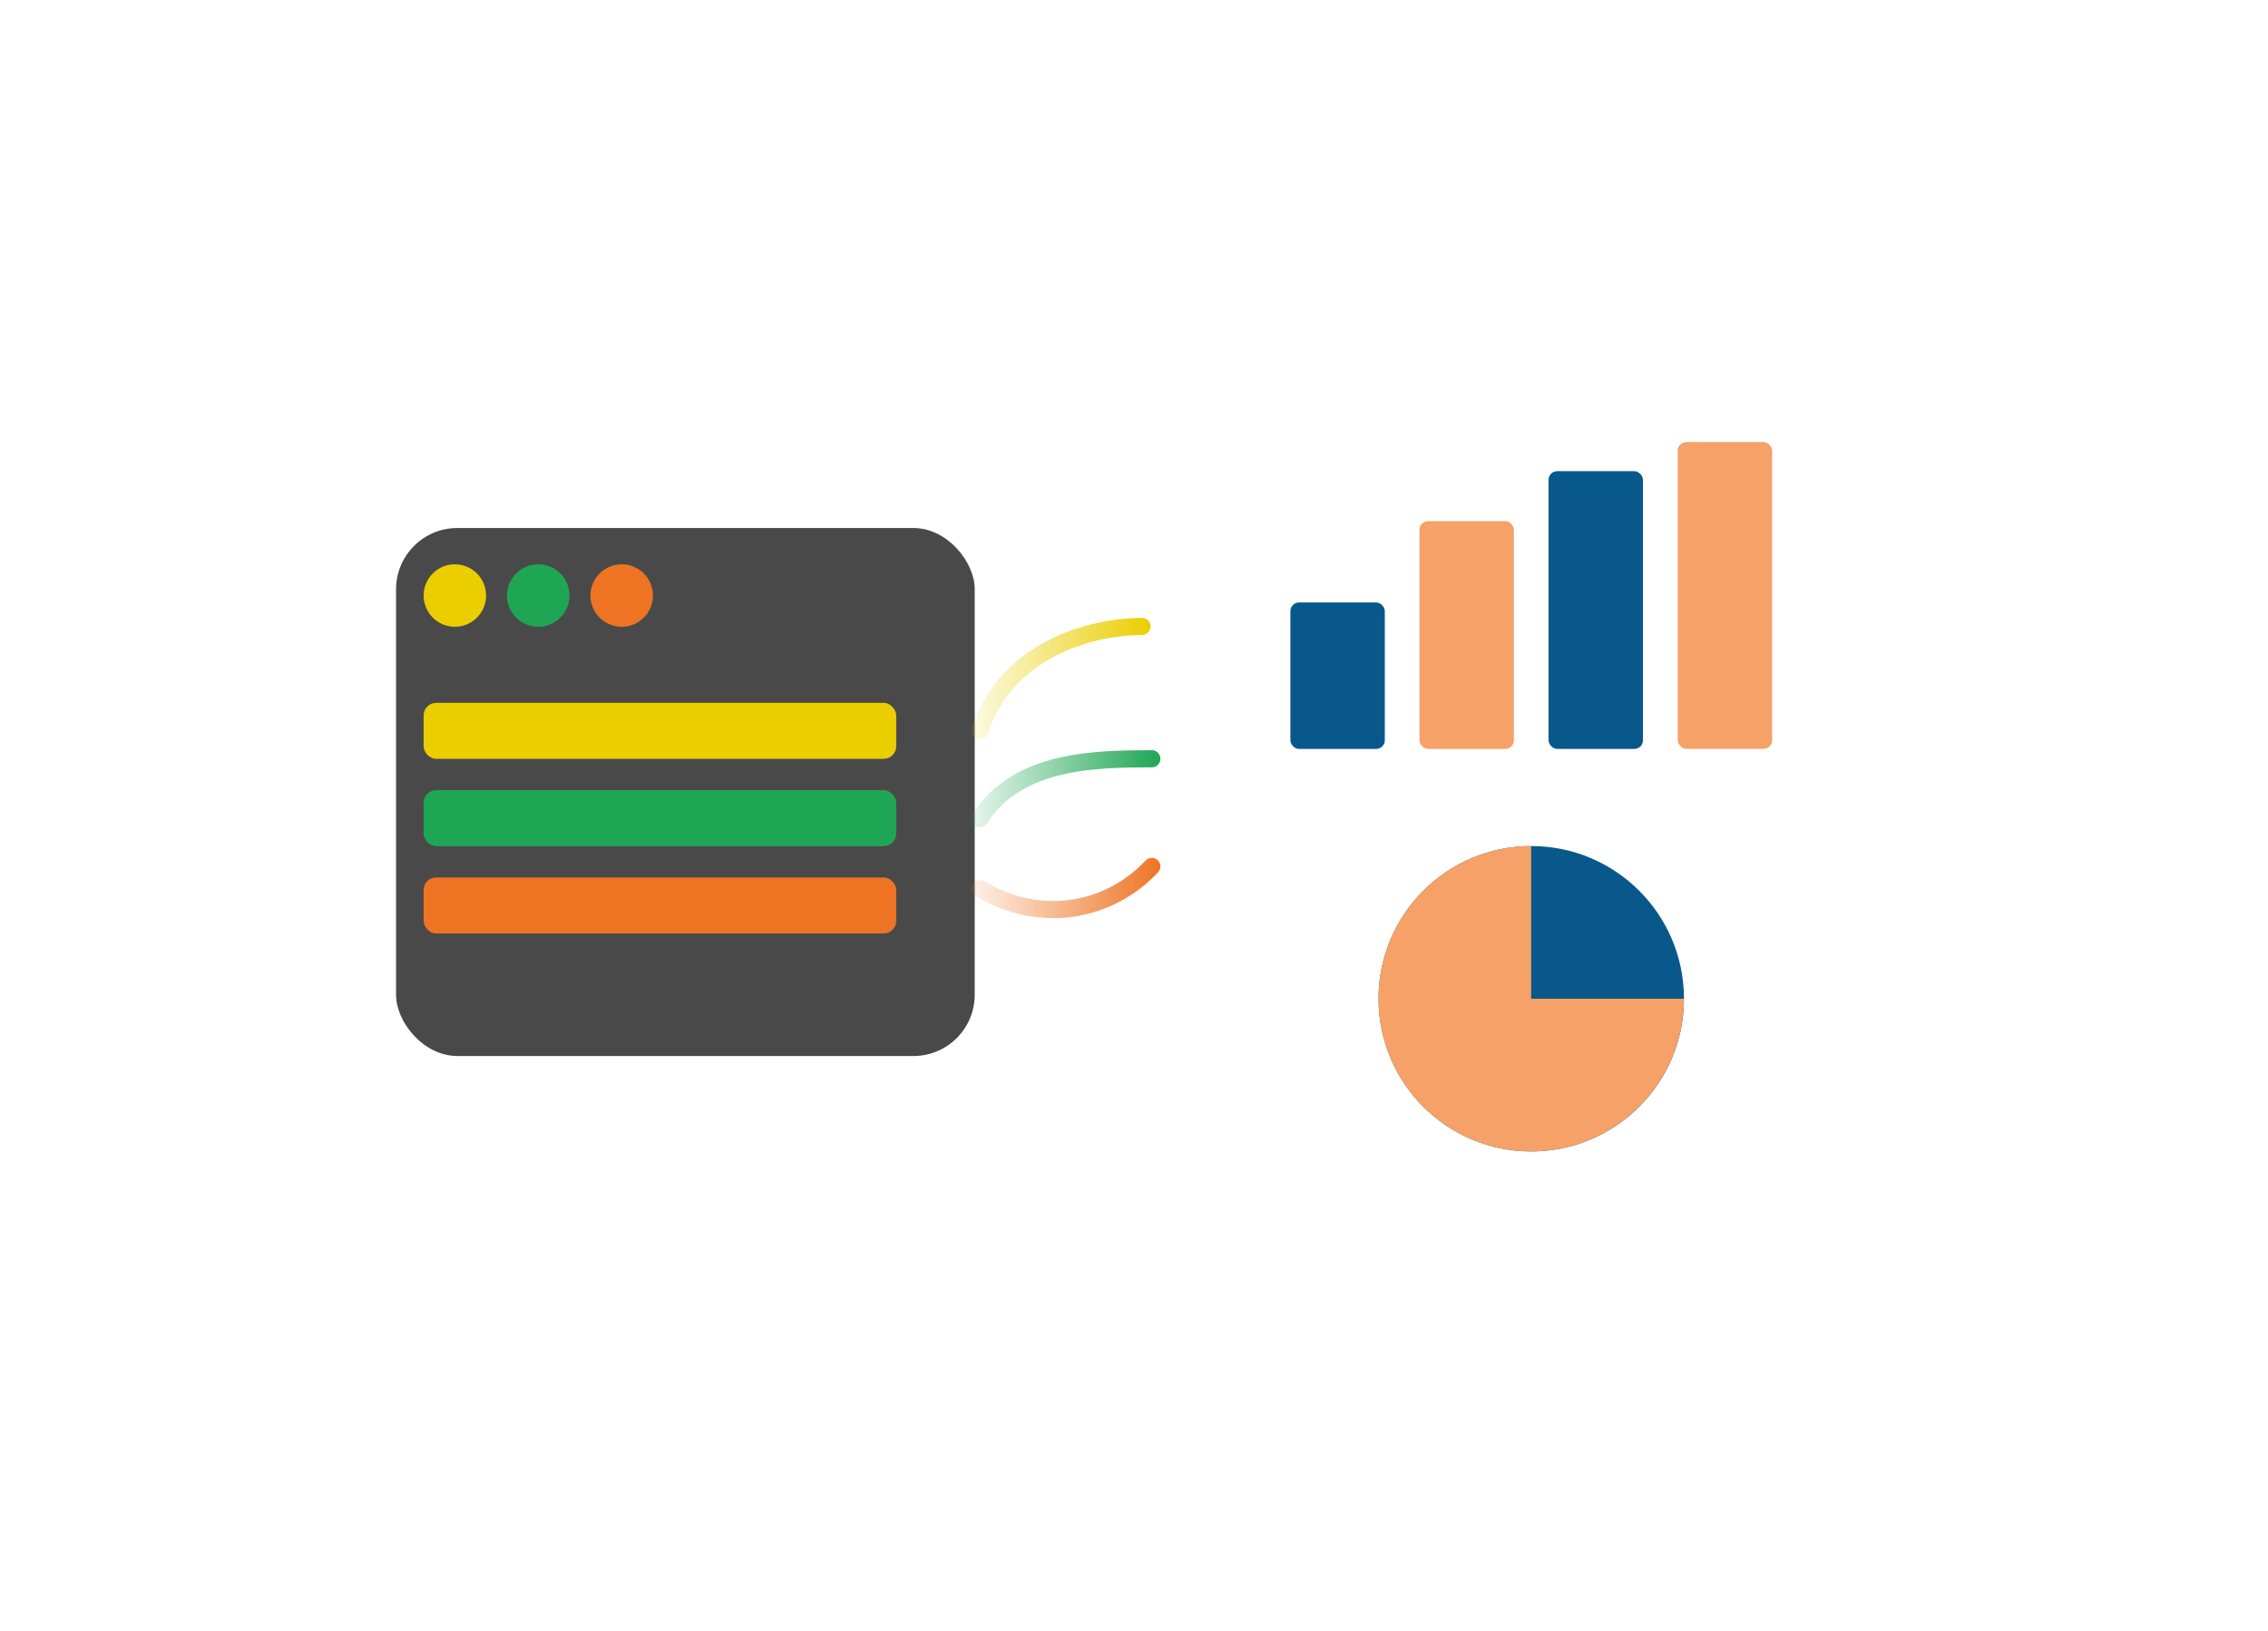 <?xml version="1.0" encoding="UTF-8"?>
<svg id="Capa_2" data-name="Capa 2" xmlns="http://www.w3.org/2000/svg" xmlns:xlink="http://www.w3.org/1999/xlink" viewBox="0 0 264.96 190.56">
  <defs>
    <style>
      .cls-1 {
        fill: #09588b;
      }

      .cls-2 {
        filter: url(#drop-shadow-3);
      }

      .cls-2, .cls-3 {
        fill: #fff;
      }

      .cls-4 {
        stroke: url(#Degradado_sin_nombre_19);
      }

      .cls-4, .cls-5, .cls-6 {
        fill: none;
        stroke-linecap: round;
        stroke-miterlimit: 10;
        stroke-width: 2px;
      }

      .cls-7 {
        fill: #4a494a;
        filter: url(#drop-shadow-2);
      }

      .cls-3 {
        filter: url(#drop-shadow-1);
      }

      .cls-5 {
        stroke: url(#Degradado_sin_nombre_15);
      }

      .cls-8 {
        fill: #ee7424;
      }

      .cls-9 {
        fill: #1ea654;
      }

      .cls-6 {
        stroke: url(#Degradado_sin_nombre_10);
      }

      .cls-10 {
        fill: #eace00;
      }

      .cls-11 {
        fill: #f5a168;
      }
    </style>
    <filter id="drop-shadow-1" x="0" y="0" width="264.96" height="190.56" filterUnits="userSpaceOnUse">
      <feOffset dx="2.83" dy="5.67"/>
      <feGaussianBlur result="blur" stdDeviation="11.34"/>
      <feFlood flood-color="#1d1d1b" flood-opacity=".14"/>
      <feComposite in2="blur" operator="in"/>
      <feComposite in="SourceGraphic"/>
    </filter>
    <filter id="drop-shadow-2" x="19.52" y="34.88" width="121.2" height="115.44" filterUnits="userSpaceOnUse">
      <feOffset dx="2.97" dy="2.97"/>
      <feGaussianBlur result="blur-2" stdDeviation="8.91"/>
      <feFlood flood-color="#1d1d1b" flood-opacity=".45"/>
      <feComposite in2="blur-2" operator="in"/>
      <feComposite in="SourceGraphic"/>
    </filter>
    <filter id="drop-shadow-3" x="117.92" y="19.04" width="125.52" height="148.08" filterUnits="userSpaceOnUse">
      <feOffset dx="1.73" dy="3.46"/>
      <feGaussianBlur result="blur-3" stdDeviation="6.91"/>
      <feFlood flood-color="#1d1d1b" flood-opacity=".14"/>
      <feComposite in2="blur-3" operator="in"/>
      <feComposite in="SourceGraphic"/>
    </filter>
    <linearGradient id="Degradado_sin_nombre_10" data-name="Degradado sin nombre 10" x1="113.47" y1="79.29" x2="134.41" y2="79.29" gradientUnits="userSpaceOnUse">
      <stop offset="0" stop-color="#eace00" stop-opacity=".1"/>
      <stop offset="1" stop-color="#eace00"/>
    </linearGradient>
    <linearGradient id="Degradado_sin_nombre_19" data-name="Degradado sin nombre 19" x1="113.47" y1="92.16" x2="135.55" y2="92.16" gradientUnits="userSpaceOnUse">
      <stop offset="0" stop-color="#1ea654" stop-opacity=".1"/>
      <stop offset="1" stop-color="#1ea654"/>
    </linearGradient>
    <linearGradient id="Degradado_sin_nombre_15" data-name="Degradado sin nombre 15" x1="113.47" y1="103.75" x2="135.55" y2="103.75" gradientUnits="userSpaceOnUse">
      <stop offset="0" stop-color="#ee7424" stop-opacity=".1"/>
      <stop offset="1" stop-color="#ee7424"/>
    </linearGradient>
  </defs>
  <g id="Capa_1-2" data-name="Capa 1">
    <rect class="cls-3" x="31.24" y="28.55" width="196.6" height="122.04" rx="12.26" ry="12.26"/>
    <g>
      <rect class="cls-7" x="43.3" y="58.72" width="67.6" height="61.69" rx="7.16" ry="7.16"/>
      <circle class="cls-10" cx="53.14" cy="69.58" r="3.65"/>
      <circle class="cls-9" cx="62.88" cy="69.58" r="3.65"/>
      <circle class="cls-8" cx="72.63" cy="69.58" r="3.65"/>
      <rect class="cls-10" x="49.49" y="82.12" width="55.21" height="6.54" rx="1.46" ry="1.46"/>
      <rect class="cls-9" x="49.49" y="92.32" width="55.21" height="6.54" rx="1.46" ry="1.46"/>
      <rect class="cls-8" x="49.49" y="102.52" width="55.21" height="6.54" rx="1.46" ry="1.46"/>
    </g>
    <rect class="cls-2" x="136.94" y="36.43" width="83.9" height="106.28" rx="7.47" ry="7.47"/>
    <g>
      <rect class="cls-1" x="150.75" y="70.39" width="11.03" height="17.11" rx="1.01" ry="1.01"/>
      <rect class="cls-11" x="165.83" y="60.89" width="11.03" height="26.61" rx="1.01" ry="1.01"/>
      <rect class="cls-1" x="180.91" y="55.05" width="11.03" height="32.45" rx="1.01" ry="1.01"/>
      <rect class="cls-11" x="196" y="51.65" width="11.03" height="35.84" rx="1.01" ry="1.01"/>
    </g>
    <circle class="cls-1" cx="178.89" cy="116.69" r="17.84"/>
    <path class="cls-11" d="M196.72,116.69c0,9.85-7.99,17.84-17.84,17.84s-17.84-7.99-17.84-17.84,7.99-17.84,17.84-17.84v17.84h17.84Z"/>
    <path class="cls-6" d="M114.47,85.38c2.97-9.26,12.6-12.16,18.94-12.19"/>
    <path class="cls-4" d="M114.47,95.66c4.43-7.01,13.74-6.98,20.09-7.01"/>
    <path class="cls-5" d="M114.47,103.81c6.98,4.23,15.06,2.78,20.09-2.58"/>
  </g>
</svg>